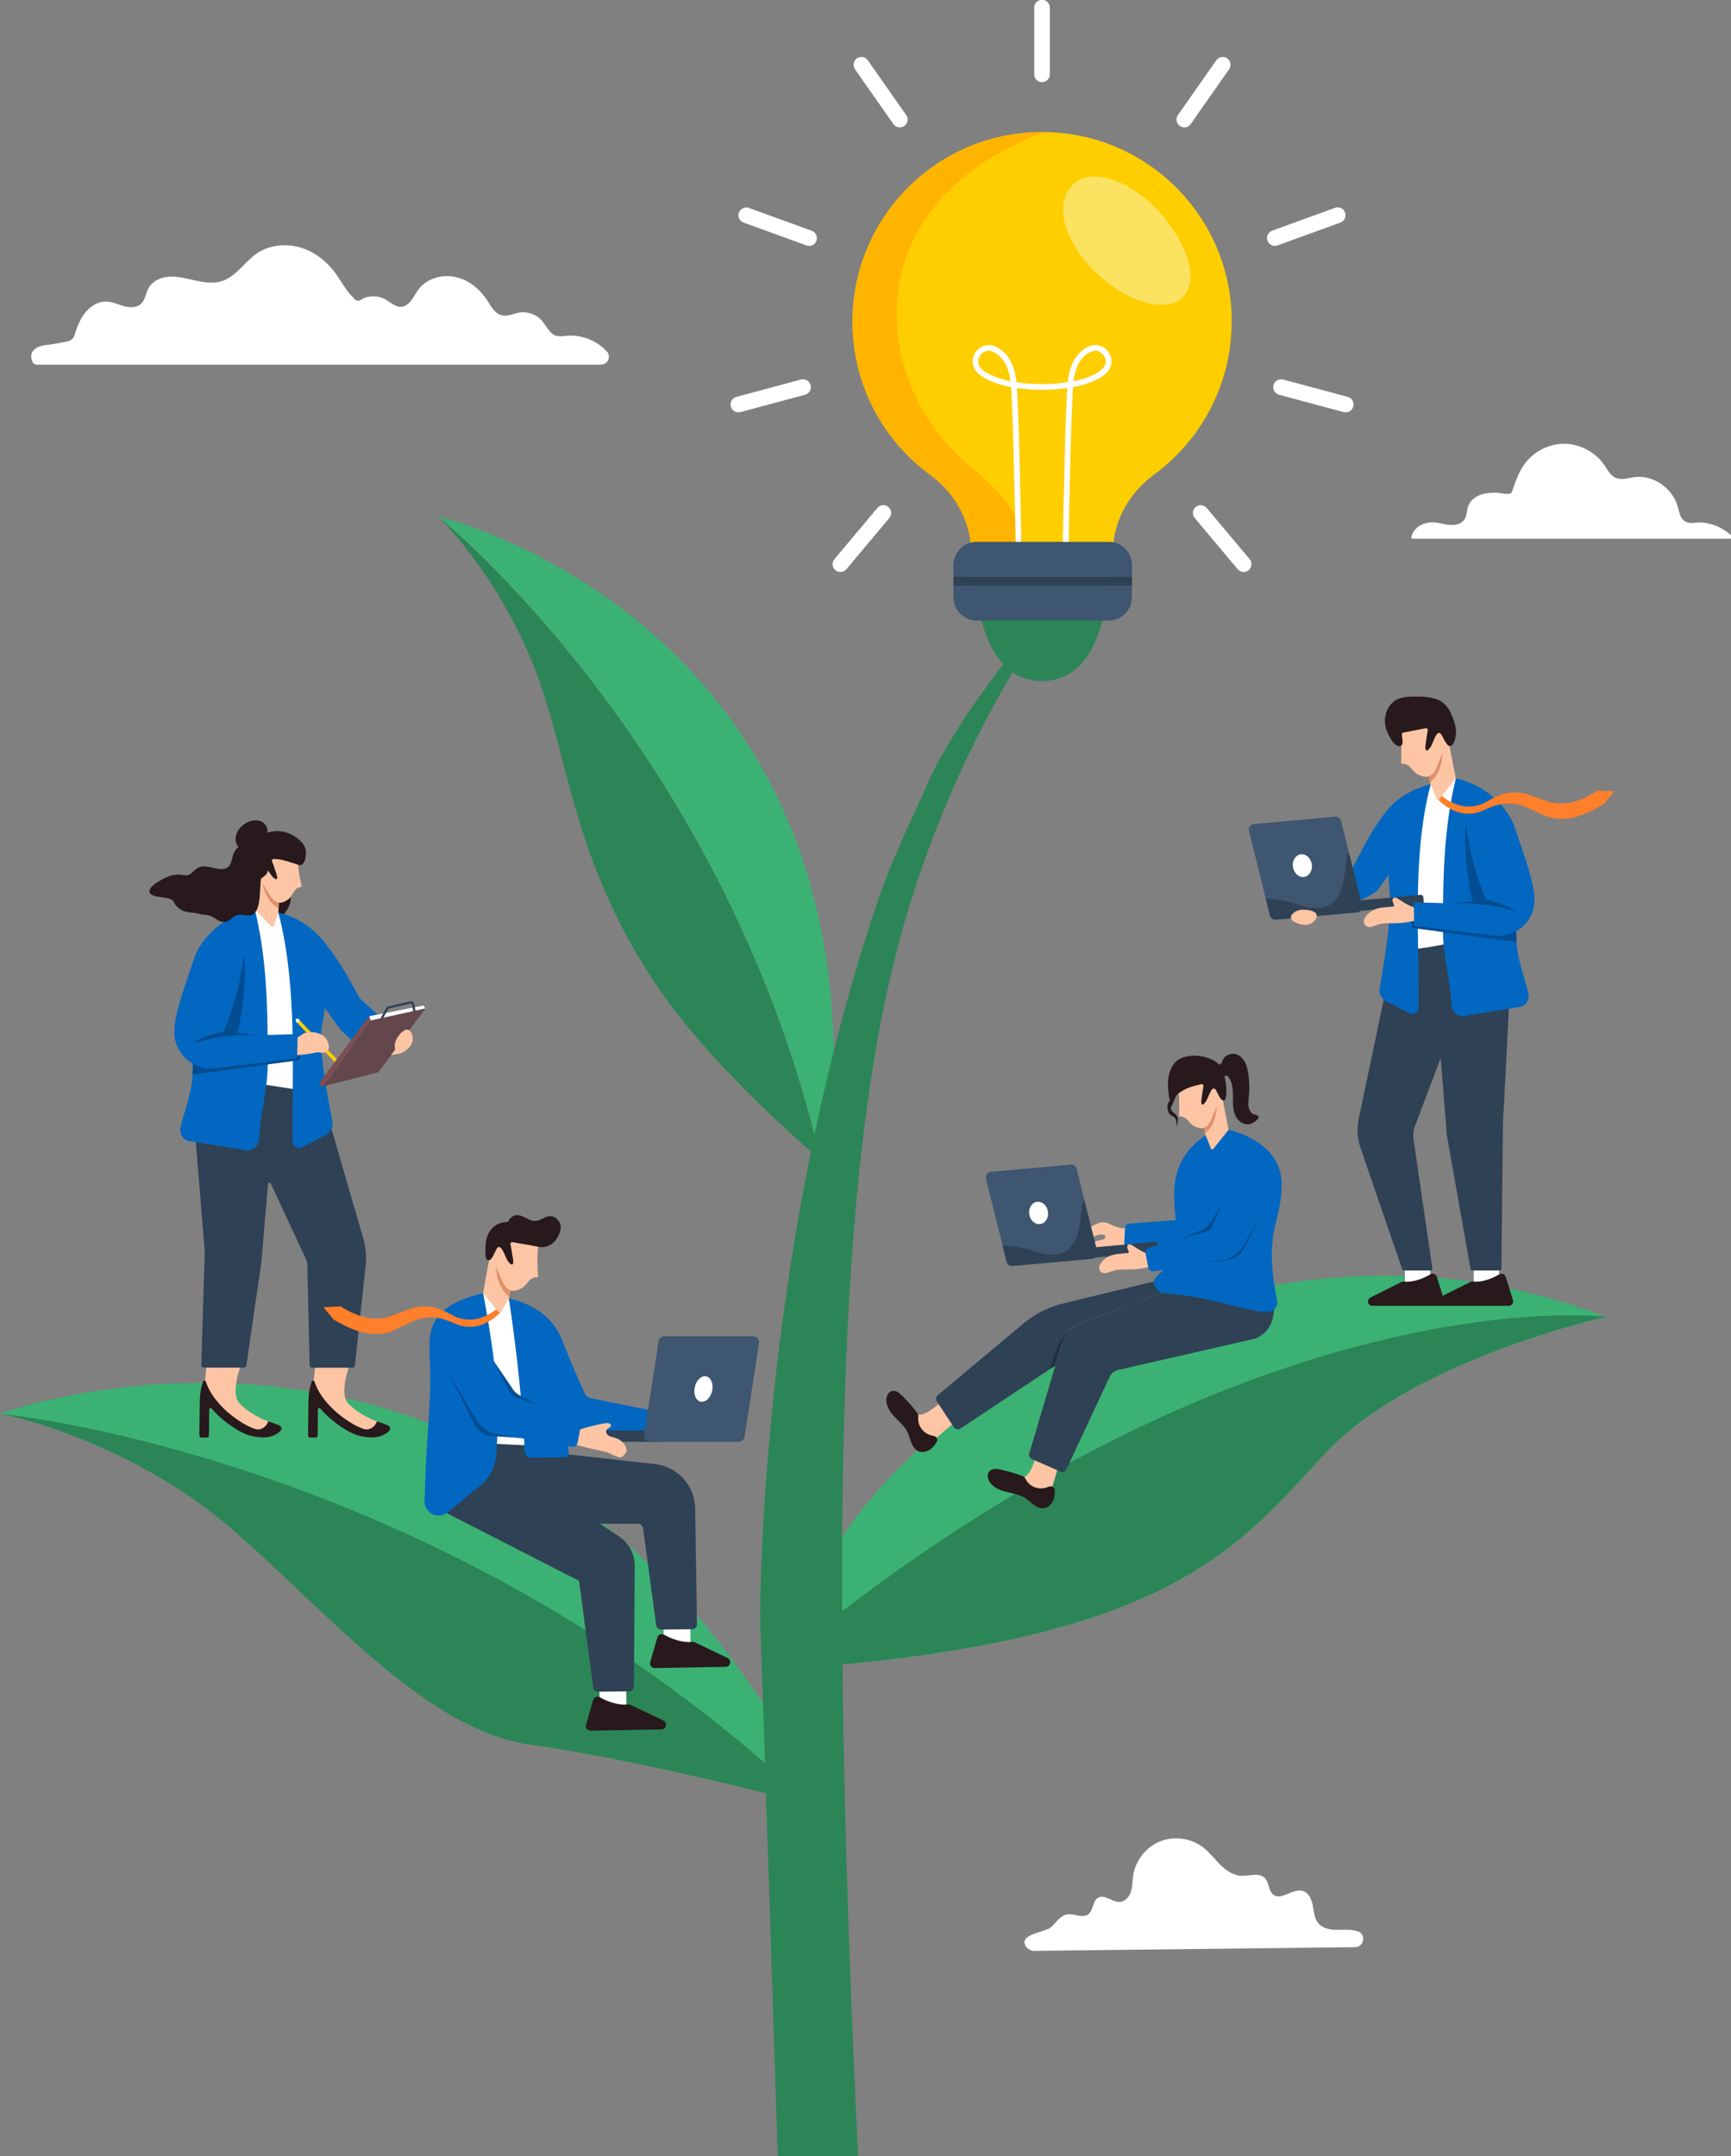 <?xml version="1.0" encoding="UTF-8"?>
<svg id="Layer_24" xmlns="http://www.w3.org/2000/svg" version="1.1" viewBox="0 0 1510 1881">
  <rect x="0" y="0" width="1510" height="1881" fill="#808080" stroke="none"/>
  <!-- Generator: Adobe Illustrator 29.2.1, SVG Export Plug-In . SVG Version: 2.1.0 Build 116)  -->
  <defs>
    <style>
      .st0 {
        fill: #024d91;
      }

      .st1 {
        fill: #64464d;
      }

      .st2 {
        fill: #23313f;
      }

      .st3 {
        fill: #0267c1;
      }

      .st4 {
        fill: #0267c1;
      }

      .st5 {
        fill: #2c8556;
      }

      .st6 {
        fill: #ff7f2b;
      }

      .st7 {
        fill: #27191c;
      }

      .st8 {
        fill: #27191c;
      }

      .st9 {
        fill: #fff;
      }

      .st10 {
        fill: #ffb400;
      }

      .st11 {
        fill: #7d4e52;
      }

      .st12 {
        fill: #3e5670;
      }

      .st13 {
        fill: #fece00;
      }

      .st14 {
        fill: #fec5a4;
      }

      .st15 {
        fill: #fec5a4;
      }

      .st16 {
        fill: #3bb273;
      }

      .st17 {
        fill: #2f4154;
      }

      .st18 {
        fill: #2f4154;
      }

      .st19 {
        fill: #dd9169;
      }

      .st20 {
        fill: #fbe261;
      }
    </style>
  </defs>
  <path class="st9" d="M949.1,1670.1c4.8-3.3,3.8-11.8,8.9-14.6,5.8-3.2,12.3,4.1,18.9,3.7,4.7-.3,8.3-4.6,9.7-9.1s1.2-9.3,1.9-14c2-13.1,11.2-24.8,23.5-29.7,12.2-4.9,27-2.9,37.5,5.2,5.6,4.3,9.9,10.1,14.9,15.1,5,5,11.3,9.4,18.4,9.7,7.1.3,15.6-3.1,20.6,2,3.8,4,3,11.2,7.4,14.5,7.1,5.4,17-5.8,25.6-3.3,5.2,1.5,7.8,7.4,8.8,12.8,1,5.4,1.3,11.2,4.8,15.4,3.9,4.6,10.5,5.8,16.5,5.8,6,0,12.2-.7,17.9,1.3,0,0,.1,0,.2,0,7.4,2.7,5.3,13.7-2.5,13.8l-279.8,3.2c-2.9,0-5.6-1.3-7.2-3.6-7.5-10.8,16.5-12.8,21.2-16.6,4.5-3.7,7.4-9.4,13.2-11.3,6.4-2.1,14.1,3.6,19.9-.3Z"/>
  <path class="st9" d="M1232.7,470h276.7c1.4,0,2.1-1.7,1.1-2.6-5-4.8-11.2-8.3-17.8-10.1-3.1-.8-6.4-1.6-9.6-1.5-3.8,0-7.7,1.1-11.5-.2-5.9-2.1-6.6-8.3-8-13.5-4.5-16.4-22.1-28.6-38.9-25.7-4.7.8-9.9,2.4-14.6.7-5.3-1.9-7.9-7.5-10.9-11.8-8.2-11.7-22.5-18.8-36.8-18.1-14.2.7-27.9,9-35,21.4-3.3,5.7-5.8,12.4-7.8,18.6-.4,1.3-.8,2.6-2.1,3.3-.9.4-1.8.5-2.8.4-3.1,0-6-1-9.1-1.1-3.1,0-6.2.1-9.3.6-6.6,1-13.2,4.8-15.5,11.1-1.4,3.9-1.1,8.5-3.5,11.9-2.8,4-8.4,5-13.2,4.5-4.9-.5-9.6-2.2-14.5-2.2-8.7,0-15.9,4.4-18.4,12.3-.3,1,.4,2,1.5,2Z"/>
  <path class="st9" d="M529.1,306.3c-8.6-9.2-21.9-14.5-34.3-13.4-3.2.3-6.5.9-9.6,0-5.9-1.8-8.5-8.6-12.6-13.3-4.8-5.4-12.4-8.1-19.5-6.9-5.1.8-10.2,3.6-15.2,2.4-6.3-1.4-9.7-8.1-13.2-13.5-6.5-9.9-16.5-17.8-28.1-20.1-11.6-2.3-24.7,1.7-31.7,11.2-3.1,4.2-5,9.2-9.3,12.6-.8.6-1.7,1.2-2.7,1.6-6.7,2.7-11.4-2.7-16.7-5.7-3.7-2.1-7.9-2.9-12.1-2.6-2.1.1-4.2.6-6.2,1.3-1.7.6-3.5,2.4-5.4,2.5-2.3.1-3.7-2.2-5.1-3.6-1.8-1.7-3.3-3.6-4.8-5.6-2.9-4-5.4-8.2-8.2-12.3-7.5-11.3-18.5-20.6-31.5-24.7s-27.9-2.7-39,5c-10.7,7.4-17.9,20-30.2,24-9.2,3-19.2.5-28.7-1.7-6.4-1.5-13-2.7-19.5-1.9-6.5.8-13,4.2-16.1,10-2.3,4.4-2.7,9.9-6.3,13.4-3.8,3.6-9.8,3.5-14.9,2.1s-9.9-3.8-15.1-4c-8-.3-15.4,4.8-20,11.2-2,2.7-3.5,5.8-4.8,8.9-.8,1.9-1.7,4-2.3,6-.7,2.2-1,4.2-2.5,6-2.5,3-6.4,2.9-10,3.7-3.4.7-6.7,1.2-10.1,1.7-3,.4-6.1.6-9,1.7-2.9,1-5.6,3-6.7,5.8-.8,2-.5,5.4.7,7.8.7,1.4,2.1,2.2,3.7,2.2,32.5,0,492.1,0,492.1,0,6.1,0,9.2-7.2,5.1-11.7Z"/>
  <path class="st16" d="M693.9,1526.4l13.4,48h0c-2.2-.6-141.1-37.9-245.7-52.7-105.5-14.8-209.7-157.8-295.7-216.1C81.2,1248.4,2.4,1233.8,0,1233.3c0,0,0,0,0,0,0,0,381.9-141.5,645.6,223.9l48.4,69.2Z"/>
  <path class="st5" d="M707.2,1574.4c-2.2-.6-141.1-37.9-245.7-52.6-105.5-14.8-209.7-157.8-295.7-216.1C81.2,1248.4,2.4,1233.8,0,1233.3c5.9.6,387.7,38.2,707.3,341.1Z"/>
  <path class="st16" d="M727,902.5l1.7,70.2-12.8,39.4c-82.3-356.8-329.6-558.3-333.4-561.4,4.5,1,329.8,80,344.5,451.8Z"/>
  <path class="st5" d="M715.9,1012.1c-1.2-1.4-91.3-76.8-141-149.3-77.6-113.3-78-205.8-110.8-285.6-32.4-78.6-80.2-125-81.7-126.4,3.8,3.1,251.1,204.6,333.4,561.4Z"/>
  <path class="st16" d="M1400.6,1148.8c-226.9-87.4-431.7,2.5-548.1,76.9-59.9,38.3-108.6,91.7-141.6,154.6l-40.2,76.7c352-21.3,410.2-108.8,486.3-189.9,75.5-80.5,241.2-117.6,243.7-118.2h0s0,0,0,0Z"/>
  <path class="st5" d="M1400.6,1148.8c-2.6.6-168.3,37.8-243.7,118.2-76.1,81.1-134.3,168.7-486.3,189.9,410.2-344.2,725.1-308.7,730-308.2t0,0Z"/>
  <path class="st5" d="M809.1,683.7c37.4-83.3,137.7-188.7,147.8-199.2-9.2,9.8-95.2,104.4-155.2,279.7-43,125.7-68.8,300.3-67.1,649.3.7,129.6,5.1,283.3,13.9,467.4h-70c0-1.8-.1-3.7-.2-5.5-1-29.5-1.9-59-2.9-88.4-1-31.9-2.1-63.8-3.1-95.7-1-31.4-2-62.7-3.1-94.1-.9-27.8-1.8-55.7-2.7-83.6-.7-21.4-1.4-42.8-2.1-64.1-.4-12-1-24-1.2-36-.1-5-.1-10,0-15,.2-12.5.6-25,1.1-37.4.8-20.2,1.9-40.4,3.3-60.5,1.8-26.6,4.2-53.1,6.9-79.6,3.3-31.7,7.2-63.3,11.8-94.8,5.1-35.4,11.1-70.8,18-105.9,7.4-37.9,15.8-75.6,25.5-113,10-39.1,21.4-77.9,34.2-116.2,13.1-39.1,25.3-63.3,45.1-107.3Z"/>
  <path class="st15" d="M305.4,1189.9h-30.2l-1.6,14.6,1.8,15.5,35,28.6,18,.5.5-9s-15.7-5.5-25.4-16.1c-8-8.8,1.8-34.1,1.8-34.1Z"/>
  <path class="st8" d="M268.8,1252.3c0,.5.2.9.5,1.3.3.3.8.5,1.3.5h4.7c1,0,1.8-.8,1.8-1.8l.2-22.5c0-.6.4-1.1.9-1.3.5-.2,1.1,0,1.4.4,0,0,0,0,0,0,.1.2.3.3.4.5,3.1,3.8,8.4,8.6,13.7,12.6.1,0,.2.2.3.2,7.4,5.5,14.6,9.3,20.2,10.5,9.6,2.2,15.4,1.1,18.5-.1,3.7-1.5,7.7-4.1,7.7-6.5,0-1.1-.8-2.1-2.6-2.9-1.6-.8-6.6-2.4-9-3.2h0c-.7,2.2-2.2,4.3-4.3,5.6-2,1.3-4.3,1.7-6.5,1.2-2.1-.5-6-2.2-10.6-4.8-4.4-2.6-9.5-6.1-14.4-10.4-.6-.6-1.2-1.1-1.7-1.6-8.4-7.8-14.2-16.2-17-24.8,0-.3-.2-.5-.4-.6-.1,0-.2-.1-.3-.2-.1,0-.3,0-.4,0h0c-.4,0-.9.2-1.2.8-1.2,3.1-2.7,8.5-2.9,16.5l-.4,30.5Z"/>
  <path class="st15" d="M210.6,1189.9h-30.2l-1.6,14.6,1.8,15.5,35,28.6,18,.5.5-9s-15.7-5.5-25.4-16.1c-8-8.8,1.8-34.1,1.8-34.1Z"/>
  <path class="st8" d="M174,1252.3c0,.5.2.9.5,1.3.3.3.8.5,1.3.5h4.7c1,0,1.8-.8,1.8-1.8l.2-22.5c0-.6.4-1.1.9-1.3.5-.2,1.1,0,1.4.4,0,0,0,0,0,0,.1.2.3.3.4.5,3.1,3.8,8.4,8.6,13.7,12.6.1,0,.2.2.3.2,7.4,5.5,14.6,9.3,20.2,10.5,9.6,2.2,15.4,1.1,18.5-.1,3.7-1.5,7.7-4.1,7.7-6.5,0-1.1-.8-2.1-2.6-2.9-1.6-.8-6.6-2.4-9-3.2h0c-.7,2.2-2.2,4.3-4.3,5.6-2,1.3-4.3,1.7-6.5,1.2-2.1-.5-6-2.2-10.6-4.8-4.4-2.6-9.5-6.1-14.4-10.4-.6-.6-1.2-1.1-1.7-1.6-8.4-7.8-14.2-16.2-17-24.8,0-.3-.2-.5-.4-.6-.1,0-.2-.1-.3-.2-.1,0-.3,0-.4,0h0c-.4,0-.9.2-1.2.8-1.2,3.1-2.7,8.5-2.9,16.5l-.4,30.5Z"/>
  <path class="st17" d="M307.3,1193.2h-35c-1.2,0-2.2-1-2.2-2.2l-2-87.8c0-1.6-.4-3.1-1.1-4.6l-30.8-66.1c-.5-1.2-2.3-.9-2.4.4l-5.8,68.2-13.1,90.1c-.2,1.1-1.1,1.9-2.2,1.9h-34.9c-1.3,0-2.3-1-2.2-2.3l3-99-11.1-136.3c-1.5-18.6,15.2-33.4,33.4-29.7l75.5,15.1,40.5,139.4c2.2,7.6,2.9,15.6,2.1,23.4l-9.4,87.4c-.1,1.1-1.1,2-2.2,2Z"/>
  <path class="st7" d="M251.5,777.9c0,0,0,.2-.1.3,0,.1-.1.3-.2.4,0,.1-.1.3-.2.4,0,.1-.1.2-.2.3,0,0,0,.1-.1.2,0,0-.1.2-.2.3,0,.1-.2.3-.3.4-.1.2-.2.3-.3.5,0,0,0,0,0,0,0,.1-.2.3-.3.4,0,.1-.2.2-.3.4,0,.1-.2.2-.3.4-.2.3-.5.6-.8.9-.1.1-.3.3-.4.4h0c-.1.1-.2.2-.4.4-1,.9-2.1,1.7-3.2,2.4-.3.2-.7.4-1.1.6-.4.2-.8.4-1.2.5-.2,0-.4.2-.6.2h0s.7,8.2.7,8.2v1.8c2,0,3.9,0,5.8,0,.5-.6,1-1.2,1.4-1.8,3.4-4.5,5.5-10.1,3.7-14.4-.5-1.2-1-2.2-1.4-3.1Z"/>
  <polygon class="st9" points="242.9 796.3 261.5 828.7 259.7 950.7 213.3 943.4 212.9 804.2 222.1 793 242.9 796.3"/>
  <path class="st4" d="M348.9,906.4l-17.8,21.4c-10.1-6.6-26.9-22.6-34-29.4l-41.4-57.3-12.8-44.8s22.3,3,40.2,25.8c15.2,19.3,23,34.7,30.7,48.8.7,1.2,27.3,22.8,35.1,35.5Z"/>
  <path class="st4" d="M242.9,796.3s55.1,13.5,38,98.5c-3.7,18.2,4.9,61.8,9.1,83.4,1,5.3-1.9,10.5-6.8,12.5l-20.2,10.5c-3.7,1.5-7.6-1.3-7.7-5.3-1-56.4,4.8-133.4-12.4-199.6Z"/>
  <path class="st4" d="M233.5,918.9c0,3.6,0,7.2,0,10.8-.1,21.1-6.5,42-7.4,63.7-.3,7.3-7.7,12.1-14.5,9.5l-47.9-7.7c-4.7-1.8-7.4-6.8-6.3-11.7,2.5-11.3,9.9-29.8,10.6-46,.3-6.2.4-12.7.6-19.4.4-19.6.6-40.7,1.5-61.2l52.1-64c10.4,42.6,11.3,84.5,11.3,126Z"/>
  <path class="st0" d="M261.9,918.9l-.3,5.9-34,4.6-59.6,8.1c.3-6.2.4-12.7.6-19.4l59.1.5,34.3.3Z"/>
  <path class="st14" d="M346.1,900.4c-3.7,4.6-6.9,9.7-9.4,15.1,2.6,2.7-8.9,5.2-6.3,8,1.5-2.3,17.8-3.6,20.2-5.1-1-6.1-3.5-11.9-4.5-17.9Z"/>
  <path class="st15" d="M297.9,930l.7,1.2c0,0,0,.2-.1.1l-1.1-.7-3.9-2.5v-.4c-.1,0,1.8-1.9,1.8-1.9l.4.2,2.3,4Z"/>
  <path class="st13" d="M295.6,925.9l-34.2-35.8-2.2,2.1,34.2,35.8.7-.6s0,0,.1-.1l.6-.6s0,0,0,0c0-.1-.1-.3,0-.4,0,0,.2,0,.2,0,0,0,0,0,.1,0l.5-.4Z"/>
  <path class="st9" d="M261.4,890.1l-.9-1c-.6-.6-1.6-.6-2.2,0h0c-.6.6-.6,1.6,0,2.2l.9,1,2.2-2.1Z"/>
  <path class="st8" d="M297.9,930c-.2.2-.4.4-.6.6l1.1.7c0,0,.2,0,.1-.1l-.7-1.2Z"/>
  <path class="st13" d="M295.6,925.9h-1.3c0,0-.8,1.3-.8,1.3v.9c.1.1.4,0,.5-.1,0-.1,0-.2,0-.4,0,0,0-.1,0-.1,0,0,0,0,.1-.1,0,0,0,0,0,0h.3c0,0,.2,0,.3-.1,0,0,.2-.1.2-.2,0,0,0-.2-.1-.3,0,0,0,0,0,0,0-.1-.1-.3,0-.4,0,0,.2,0,.2,0,0,0,0,0,.1,0,.2,0,.4-.2.5-.4Z"/>
  <path class="st14" d="M272.7,916.6c-4.1-1.5-7.7-4.4-9.4-8.4-.5-1.2-.7-2.5-.4-3.7.7-3.1,3.6-3.8,6.1-4,5-.4,10.3.6,14,4,2.7,2.4,5.6,9,2.7,12.3-2.6,3.1-9.9,1-13-.2Z"/>
  <path class="st14" d="M282.2,916.7c-7.2,2.1-18.8,3.7-26.2,4-1.9-4.4-.1-9.3-2-13.7,3.4-.6,7.7-3.1,10.5-5.1,6.5,4.1,11.1,10.7,17.7,14.8Z"/>
  <path class="st4" d="M218.2,827.3l-22.8,69.6c-.9,2.7.3,5.7,2.8,7l59.8-1.7c.9,0,1.6.7,1.6,1.6l-.3,18c0,.8-.6,1.4-1.4,1.5l-69.5,8.6c-14.3,1.8-28.2-6-33.9-19.2-1.6-3.8-2.5-7.9-2.4-12,.1-4.5.4-8.6.9-11,3.6-18.2,12.6-41.6,16.1-52.8,5.8-18.4,24.9-37.4,53-43.8l-4,34.3Z"/>
  <path class="st0" d="M212.9,832.4s-3.1,33.2-18,67.6c0,0-17.8,2.8-26.1,10.3,0,0,24.6-8.7,55.5-7l-16.9-2.2s9-41.6,5.5-68.6Z"/>
  <path class="st11" d="M281.7,947.8h0c-2.3.2-3.8-2.5-2.4-4.4l42.8-57,1.4,3.8-41.8,57.5Z"/>
  <polygon class="st9" points="322.1 886.5 369.4 877.2 371 879.8 323.5 890.3 322.1 886.5"/>
  <path class="st17" d="M333.2,890.3l-1.8-1,5.5-9.9c.4-.7,1.2-1.3,2-1.5l18.8-4.3c.9-.2,1.8,0,2.5.5.7.5,1.2,1.3,1.3,2.1l1,6.5-2,.3-1-6.5c0-.3-.2-.6-.5-.8-.3-.2-.6-.2-.9-.2l-18.8,4.3c-.3,0-.6.3-.7.5l-5.5,9.9Z"/>
  <polygon class="st1" points="323.5 890.3 281.7 947.8 330.2 935.3 371 879.8 323.5 890.3"/>
  <path class="st14" d="M347,904.7c-2.1,3-3.2,6.7-2.4,10.3.2,1,.7,2,1.5,2.8,1.9,1.8,4.3.9,6.1-.2,3.6-2.1,6.8-5.4,7.7-9.5.6-3-.5-8.9-4.1-9.8-3.3-.8-7.3,4.1-8.9,6.4Z"/>
  <path class="st14" d="M222.7,760.6l-.6,32.4,14.3,15c.5.7,1.6.7,2.2,0l4.3-11.6v-3.7c.1,0,.2-1.7.2-1.7l.5-13.5v-1.3c0,0-20.8-15.4-20.8-15.4Z"/>
  <path class="st19" d="M228.8,769.2s1.4,15.7,14.2,23.3v-1.7c0,0,.6-13.5.6-13.5l-14.8-8.1Z"/>
  <path class="st14" d="M259.4,749.2c.5,6.4,1.9,16.8,3.6,23.1,0,.4.2.8,0,1.1-.2.5-.9.5-1.5.6-2.5.4-4.4,2.6-5.7,4.8-1.3,2.2-2.5,4.6-4.7,6-2.1,1.4-4.6,2.9-7.2,2.7-2.8-.2-5.7-2.3-7.2-4.7-4.3-6-9.4-14.9-14.7-24.6l4.1-15.2,33.2,6.2Z"/>
  <path class="st8" d="M266.9,743.6c-.3-3.9-1.7-6.9-4.5-9.7-6-6.1-15.3-9.9-23.9-8.6-.6,0-5.2.8-5.2,1.3.3-2.6-.3-5.1-1.8-7.1-3.9-5.1-12.5-5.2-19.1,0-6.7,5.1-8.9,13.3-5,18.5.2.3.4.5.7.8-1.1.9-2.1,1.9-3,3.2-3.2,4.3-2.2,12.7-7.3,15.2-2.1,1.1-4.7,1.1-7.1.8-5.4-.6-10.7-3.2-16.1-1.7-4.5,1.3-6.5,5.8-10.6,7.1-2.4.7-4.8-.2-7.2-.4,0,0-.2,0-.2,0-5.7-.2-11.3,1.9-16.2,4.8-3.1,1.8-10.8,6.1-10,10.3,1.2,6.2,18.9,3.1,21.1,8.6,1.3,3.1,3.9,5.5,6.7,7.2,3.6,2.3,10.2,1.9,14.3,3.1,4.8,1.4,10,.6,14.2,3.6,3,2.1,6.8,4.5,10.6,3.5,3.4-.9,5.4-4,8.6-5.4,4.1-1.9,8.1.4,12.4-.2,9.5-1.3,8.2-21.6,9-28.4.1-1.1.3-2.3.3-3.5.7-.6,1.5-1.2,2.2-1.7,1.2-1,2.4-1.8,3.1-3.2.3-.5.4-.7.6-1.3,0-.2.3-1,.3-1,.6.9,1.3,1.8,1.9,2.8,1.2,1.7,2.4,3.5,4.3,4.5.2.1.5.2.7.3,1.8.1.9-3.1.6-4-.7-2.1-1.4-4.3-2.1-6.4-.3-1-.6-2.1-1-3-.3-.8-.9-1.5-1-2.4-.2-2,1.4-1.8,2.8-1.8,3,0,6,.7,8.9,1.5,1.9.5,3.8,1.1,5.6,1.7,2.1.6,4.1,1.3,6.1,2,1.2.4,2.8,0,3.6-1,2.2-2.4,2.7-6.5,2.5-9.6Z"/>
  <rect class="st9" x="1225.5" y="1104.6" width="22.1" height="16.5"/>
  <path class="st7" d="M1195.5,1131.9l27-13.5c.7-.3,1.4-.5,2.2-.4,2.8.4,11.2.6,23.1-6.3,2.2-1.2,4.9-.2,5.6,2.2l6.3,20.3c.8,2.5-1.1,5-3.7,5h-58.8c-4.1,0-5.4-5.4-1.7-7.2Z"/>
  <rect class="st9" x="1285.6" y="1104.6" width="22.1" height="16.5"/>
  <path class="st7" d="M1255.6,1131.9l27-13.5c.7-.3,1.4-.5,2.2-.4,2.8.4,11.2.6,23.1-6.3,2.2-1.2,4.9-.2,5.6,2.2l6.3,20.3c.8,2.5-1.1,5-3.7,5h-58.8c-4.1,0-5.4-5.4-1.7-7.2Z"/>
  <polygon class="st9" points="1247.9 684.3 1231.4 715.3 1233.1 834.8 1278.5 827.6 1278.9 691.3 1270 679.1 1247.9 684.3"/>
  <path class="st18" d="M1224.6,1108.4h23.4c.9,0,1.6-.8,1.5-1.7l-16.4-112.6c-.6-4-.1-8.2,1.3-12l22.4-59.2,5,63.6c0,2,.3,4,.7,6l20.3,114.7c.1.7.7,1.2,1.5,1.2h23.9c.8,0,1.5-.7,1.5-1.5l1.4-127.5,6-116.3c1.3-26.1-22.4-46.4-48-41.1-19.2,4-37.1,7-53.1,7.2l-30.8,147.1c-1.7,8.3-1.2,17,1.6,25.1l36.4,105.9c.2.6.8,1,1.4,1Z"/>
  <path class="st4" d="M1142.3,785.2l12.8,12.4c11.2-3.7,39.5-14.2,46.4-20.8l35.6-49.3,10.8-43.2s-23.9,4.4-38.8,23.7c-14.7,19-21.5,34.9-29,48.7-.7,1.2-27.4,18.5-37.9,28.6Z"/>
  <path class="st4" d="M1247.9,684.3s-43.8,7.5-35.5,95.7c1.7,18.1-4.8,60.5-8.9,81.7-1,5.1,1.8,10.3,6.7,12.2l19.8,10.3c3.6,1.4,7.4-1.3,7.5-5.2,1-55.2-6.4-129.8,10.4-194.7Z"/>
  <path class="st4" d="M1258.8,803.6c0,3.5,0,7.1,0,10.6.1,20.6,6.4,41.1,7.3,62.3.3,7.1,7.5,11.9,14.2,9.3l46.9-7.6c4.6-1.8,7.2-6.6,6.1-11.5-2.5-11.1-9.7-29.2-10.4-45-.3-6.1-.4-12.4-.6-19-.4-19.2-.6-39.8-1.5-59.9l-50.8-63.8c-10.2,41.7-11.2,83.9-11.3,124.5Z"/>
  <path class="st0" d="M1231,803.6l.3,5.8,33.3,4.5,58.4,7.9c-.3-6.1-.4-12.4-.6-19l-57.8.5-33.6.3Z"/>
  <rect class="st17" x="1173.8" y="784.6" width="67.6" height="9.1" rx="2" ry="2" transform="translate(-66 111.6) rotate(-5.2)"/>
  <path class="st12" d="M1089.5,724.9l14.7,59.2,3.6,14.6c.6,2.3,2.8,3.9,5.2,3.7l70.9-6.4c3-.3,5-3.1,4.3-6.1l-11.3-45.3-7.1-28.4c-.6-2.3-2.8-3.9-5.2-3.7l-70.9,6.4c-3,.3-5,3.1-4.3,6Z"/>
  <path class="st17" d="M1104.2,784l3.6,14.6c.6,2.3,2.8,3.9,5.2,3.7l70.9-6.4c3-.3,5-3.1,4.3-6.1l-11.3-45.3c-.2.1-.4.2-.7.4-2.2,1.5-1.7,5.8-1.9,8.2-.4,3.7-.9,7.3-1.5,10.9-.7,4.8-1.6,9.5-3.5,14-1.8,4.4-4.7,8.6-8.8,11.1-5.6,3.6-12.8,3.7-19.3,2.5-6.5-1.2-12.8-3.8-19.3-5.3-5.9-1.4-11.9-1.9-17.9-2.4h0Z"/>
  <path class="st9" d="M1127.9,756.6c1,5.4,5.4,9.2,9.9,8.4,4.5-.8,7.4-5.8,6.5-11.3-1-5.4-5.4-9.2-9.9-8.4s-7.4,5.8-6.5,11.3Z"/>
  <path class="st14" d="M1233.7,791.7c-6.3-2.3-9.5-4.6-13.7-7.3-1.2-.8-3.2-2.1-4.6-.9-1,.9-.7,2.5-.3,3.7.4,1.1,2.1,3.5-.1,3.7-3.6.4-7.3.5-10.9,1.1-4.4.7-8.5,2.9-11.5,6.1-1.2,1.3-2.3,2.8-2.7,4.5s0,3.7,1.3,4.9c2.5,2.3,6.4.8,9.6-.4,9.5-3.8,17.3.9,36.3-4.8,2.2-3.7-3.7-6.3-3.3-10.5Z"/>
  <path class="st4" d="M1273.8,713.9l22.3,68.1c.9,2.7-.3,5.6-2.7,6.9l-58.5-1.7c-.9,0-1.6.7-1.6,1.5l.3,17.6c0,.8.6,1.4,1.3,1.5l68,8.4c14,1.7,27.6-5.8,33.2-18.8,1.6-3.7,2.5-7.7,2.4-11.8-.1-4.5-.4-8.4-.9-10.8-3.6-17.8-12.3-40.8-15.8-51.7-5.7-18-24.3-37.7-51.7-44.1l3.7,34.8Z"/>
  <path class="st0" d="M1278.9,718.9s3,32.6,17.6,66.2c0,0,17.4,2.8,25.5,10,0,0-24.1-8.5-54.3-6.9l16.6-2.2s-8.8-40.7-5.4-67.2Z"/>
  <path class="st14" d="M1137.9,793.6c-3.7-.2-7.6.8-10.2,3.4-.8.7-1.3,1.7-1.5,2.7-.4,2.6,1.7,4,3.7,5,3.9,1.9,8.5,2.9,12.5,1.5,2.9-1,7.3-5,6-8.5-1.2-3.2-7.6-4-10.5-4.1Z"/>
  <path class="st6" d="M1256.3,693.2s19.4,18.8,41,5.9,32.1-7.5,50.6-.7c15.7,5.8,30.4,1.2,45.4-8.6l14.8.4-8.5,10.8c-18.9,11.8-36.6,17.9-54.5,9.5-17.8-8.5-27.8-14.8-50.5-3.8-22.7,10.9-40.4-9.5-40.4-9.5l1.9-4Z"/>
  <path class="st14" d="M1263.1,644.5l6.9,34.6-14.2,17.8c-.4.9-1.6,1.1-2.3.4l-5.6-13.1-.3-1.5-.4-1.8-3.2-14.4-.3-1.4,19.4-20.6Z"/>
  <path class="st19" d="M1258.2,655s1.5,17.1-10.7,27.8l-.4-1.8-3.2-14.4,14.2-11.6Z"/>
  <path class="st14" d="M1221.6,639.4c.7,7,1.2,18.4.6,25.4,0,.4,0,.8.2,1.2.4.5,1.1.4,1.7.4,2.8,0,5.2,1.9,7.1,4,1.9,2.1,3.6,4.4,6.2,5.5,2.6,1.1,5.5,2.2,8.3,1.5,3-.7,5.7-3.6,6.8-6.4,3.4-7.3,7.2-17.8,11-29.2l-7.3-15.5-34.4,13.1Z"/>
  <path class="st7" d="M1265.4,621.6c-2.6-5.3-6.7-9.8-12.4-11.7-7.4-2.5-15.4-2.4-23.1-2.1-5.6.2-10.8,1.2-15.1,5.1-7.4,6.7-8.5,18.4-4,27,1.6,3,2.9,6.4,5.5,8.8,1.2,1.1,2.8,2.3,4.5,2.3,1.4,0,2.3-1.1,2.6-2.4.5-2.7-.6-5.3-.5-8.1,0-1.6,2-1.5,3.2-1.8,3.6-.7,5.3-1,8.9-1.7,1.9-.4,3.9-.8,5.8-1.1,1.1-.2,4-1.4,4.6.2.3.8,0,1.8-.2,2.6-.7,3.9-1.2,7.8-1.7,11.8-.1,1-.5,4.7,1.4,4.2.3,0,.5-.2.7-.4,2.3-1.8,3.5-4.6,4.5-7.2.5-1.3,1-2.6,1.7-3.9.6-1.1,1.4-2.8,2.5-3.5,2-1.2,3.1,1.1,3.9,2.6.2.5.5.9.7,1.4.9,1.8,1.8,3.4,3,5.1.5.7,1.2,1.5,2,1.8,3.9,1.5,5.4-5.4,5.8-7.9.8-4,.3-8.1-.8-12-.9-3.1-2.2-6.1-3.5-9Z"/>
  <rect class="st9" x="523.5" y="1473.2" width="23.3" height="17.3" transform="translate(-28.8 10.7) rotate(-1.1)"/>
  <path class="st7" d="M578.7,1501l-28.7-13.7c-.7-.3-1.5-.5-2.3-.4-3,.4-11.7.8-24.4-6.2-2.3-1.3-5.2-.1-5.9,2.4l-6.2,21.5c-.8,2.6,1.2,5.2,4,5.2l61.8-1.1c4.3,0,5.5-5.9,1.7-7.7Z"/>
  <rect class="st9" x="579.4" y="1418.6" width="23.3" height="17.3" transform="translate(-27.7 11.8) rotate(-1.1)"/>
  <path class="st7" d="M634.7,1446.4l-28.7-13.7c-.7-.3-1.5-.5-2.3-.4-3,.4-11.7.8-24.4-6.2-2.3-1.3-5.2-.1-5.9,2.4l-6.2,21.5c-.8,2.6,1.2,5.2,4,5.2l61.8-1.1c4.3,0,5.5-5.9,1.7-7.7Z"/>
  <polygon class="st9" points="443.9 1132.9 466.1 1226.4 466.8 1265 418.2 1264.4 412.2 1142.5 421.5 1128.2 443.9 1132.9"/>
  <path class="st17" d="M576.9,1421.6l26.9-.3c2.4,0,4.3-2,4.2-4.4l-1.6-101.1c-.3-19.9-15.4-36.4-35.1-38.6l-91.4-10.1-11-5.7-73.4-3.7h0c-22.8,8.1-29.7,37.1-12.9,54.6l7.6,8,114.9,58.8,12.4,93c.3,2.2,2.1,3.8,4.3,3.7l27-.3c2.3,0,4.2-1.9,4.2-4.3l.7-105.2c0-10.2-5-19.8-13.5-25.5l-16.7-11.2h32.9c2.3,0,4.3,1.7,4.6,4l11.4,84.6c.3,2.2,2.1,3.8,4.3,3.7Z"/>
  <path class="st3" d="M443.9,1132.9s34.2,5,46.2,35.6c8.7,22.2,16.2,38.9,19.6,46.3,1.2,2.7,3.7,4.6,6.6,5.2l56.1,11.3c2.3.5,3.8,2.7,3.4,5l-3.1,16c-.4,2.2-2.4,3.7-4.6,3.5l-67.2-6.1c-6.8-.6-4.8,18-4.8,18,.2,1.7-.9,3.2-2.6,3.6l-28.3.4c-4,.8-7.7-2.3-7.7-6.3,0-23.3-7.3-93-13.6-132.5Z"/>
  <path class="st3" d="M421.5,1128.2c6.6,36.4,12.8,73.5,12.9,110.6,0,6.3-.3,12.6-.8,18.8-.4,5.1-.3,10.4-1.2,15.5-1.3,6.7-4.3,13.1-8.6,18.4-4.7,5.7-11.3,9-16.6,14.1-5.2,5-11.2,9.3-16.8,13.8-8.4,6.7-20.8.3-20.1-10.4.3-4.6.5-9.9.6-15.7.6-27.7,5.3-73.9,4.3-100.2-1-26.3-6.8-52.7,46.2-64.9Z"/>
  <path class="st0" d="M387.5,1190.2l26.3,52.2c3.6,6.6,8.1,10,14.5,10.3l36.8,2.5-77.6-65.1Z"/>
  <path class="st0" d="M431,1187.8l14.8,21.7c1.7,2.8,2.9,5,7,7.5l29,15.1-45.8-7.2-5-37.1Z"/>
  <rect class="st17" x="504.2" y="1247.9" width="73.3" height="9.9" rx="2" ry="2"/>
  <path class="st12" d="M579.7,1165.7h77.2c3.3,0,5.7,2.9,5.2,6.1l-12.6,81.5c-.4,2.6-2.6,4.5-5.2,4.5h-77.2c-3.3,0-5.7-2.9-5.2-6.1l12.6-81.5c.4-2.6,2.6-4.5,5.2-4.5Z"/>
  <path class="st9" d="M616.2,1200.7c-4.2-1-8.7,3.2-10.1,9.3-1.4,6.1.9,11.8,5,12.8.4,0,.8.1,1.2.1,1.7,0,3.4-.8,5-2.2,1.8-1.8,3.2-4.3,3.9-7.2,1.4-6.1-.9-11.8-5.1-12.8Z"/>
  <path class="st14" d="M502.2,1260.3c14.2,3.9,15.3,3.8,26,6.3,4.9,1.1,11.8,6.5,14.8,4,3.3-2.7,4.6-5.1,2.7-8.9-1.9-3.8-5.7-6.4-9.8-7.6-1.8-.5-3.8-.8-5.3-1.9s-2.5-3.4-1.4-4.9c1.1-1.5,3.8-2,3.7-3.9,0-1.7-2.4-2-4-1.9-5.5.6-19.8,4.1-24.8,6.3l-1.9,12.5Z"/>
  <path class="st3" d="M503.8,1258.7l3.1-15.8c.4-2.2-1-4.4-3.2-5l-54.5-19.3c-1.9-.5-3.5-1.8-4.3-3.6l-35.3-69.1-31,30.6,37.7,63.3c3.5,5.9,9.4,9.9,16.2,11.1l66.3,11.3c2.3.4,4.5-1.1,4.9-3.4Z"/>
  <path class="st6" d="M435.2,1140.2s-19.1,19.3-41.2,6.8c-22.1-12.5-32.5-6.9-51,.4-15.7,6.2-30.6,1.8-45.9-7.7l-14.9.7,8.8,10.7c19.2,11.5,37.3,17.3,55,8.4,17.8-8.9,27.7-15.4,50.7-4.9,23.1,10.5,40.4-10.4,40.4-10.4l-2-3.9Z"/>
  <path class="st14" d="M427.7,1093.2l-6.3,35,13.2,16.1c.5.9,1.7,1.1,2.4.3l6.9-11.7.3-1.6.4-1.8,2.9-14.6.3-1.5-20-20.3Z"/>
  <path class="st19" d="M432.8,1103.6s-1.2,17.2,11.3,27.7l.4-1.8,2.9-14.6-14.6-11.4Z"/>
  <path class="st14" d="M469.4,1087.1c-.6,7.1-.9,18.6,0,25.6,0,.4,0,.8-.2,1.2-.4.5-1.1.4-1.7.4-2.8,0-5.2,2-7,4.2s-3.5,4.5-6.1,5.7c-2.6,1.2-5.5,2.4-8.3,1.7-3.1-.7-5.8-3.5-7-6.3-3.6-7.3-7.6-17.7-11.7-29.2l7.1-15.8,34.9,12.5Z"/>
  <path class="st7" d="M429.3,1071.5c1.7-1.7,3.6-3.1,5.8-4,2.4-1,5.1-1.3,7.7-1.7,0,0,.3,0,.6,0,.2-.7.7-1.7.8-1.8.4-.6.8-1.2,1.3-1.6.2-.1.3-.3.5-.4,3-2.4,6-2.2,9-1.2,2.2.8,4.3,2,6.4,3,1.2.6,2.3,1,3.5,1.2,1.6.3,3.2.1,4.9-.4,3.1-1,5.7-3.1,8.9-3.6,5-.8,9.5,3.5,10.3,8.1.2,1.1.2,2.2,0,3.3-1.2,6.7-5.8,13.5-12.7,15.2-2.9.8-5.9.2-8.8-.3-3.8-.8-7.7-1.5-11.5-2.1-2-.3-3.9-.7-5.9-1-1.1-.2-4.1-1.3-4.7.3-.3.9,0,1.8.2,2.6.8,3.9,1.3,7.9,2,11.8.2,1,.6,4.7-1.4,4.2-.3,0-.5-.2-.8-.4-2.3-1.7-3.6-4.6-4.7-7.2-.5-1.3-1.1-2.6-1.8-3.9-.6-1.1-1.5-2.8-2.6-3.4-2.1-1.2-3.1,1.1-3.8,2.7-1.1,2.3-2.1,4.5-3.5,6.6-.5.8-1.1,1.5-2,1.8-2.3.9-3.3-1.9-3.4-3.7-.1-1.8-.2-3.5-.2-5.3,0-6.8,1-13.6,5.9-18.7Z"/>
  <path class="st15" d="M817,1254.3l18.4-15.9-11.9-17.8s-17.1,16.9-24,13.1c0,0-.2,24.6,17.5,20.6Z"/>
  <path class="st7" d="M817.3,1257.9c.9-1.8.2-4-1.7-4.8h0c-.9-.4-1.8-.7-2.7-.8-4.1-.8-7.8-3.5-9.9-7.1-1.6-2.7-2.3-5.9-2-9.1.1-1.3-.2-2.6-1-3.7-4.1-5.3-8.4-10.3-13.2-15-1.2-1.1-2.4-2.3-3.9-3.1-1.4-.8-3.2-1.2-4.8-.8-2.9.7-4.6,3.9-4.9,6.8-.5,5.9,3.1,11.4,7.2,15.7,4.1,4.3,8.8,8.3,11.4,13.6,1.4,2.9,2,6.1,3.2,9,1.2,3,3,5.9,5.9,7.3,3.5,1.7,7.9.6,11-1.8,2.5-1.9,3.9-3.9,5.3-6.4Z"/>
  <path class="st17" d="M1063.6,1109.4l-121.5,45.1c-.7.3-1.4.6-2.1.9-6.5,3.1-11.4,8.8-13.5,15.8l-6.1,20.2-4.4,2.9-78.1,51.9c-1.9,1.3-4.6.8-5.9-1.2l-14.7-22.4c-1.2-1.8-.8-4.3.9-5.6l76.5-64c9-7,19.2-12.2,30.2-15.3l105.7-25.6,33-2.7Z"/>
  <path class="st15" d="M917.9,1297.1l7-23.3-19.6-8.7s-5.4,23.5-13.2,23.9c0,0,12.9,20.9,25.8,8Z"/>
  <path class="st7" d="M920.1,1299.9c-.2-2-2-3.5-4-3.2h0c-.9.2-1.9.4-2.8.8-3.9,1.5-8.4,1.2-12.2-.7-2.8-1.4-5.1-3.8-6.5-6.6-.6-1.2-1.6-2.1-2.8-2.6-6.3-2.3-12.6-4.2-19.2-5.6-1.6-.3-3.3-.6-4.9-.5-1.6.1-3.3.7-4.5,1.9-2.1,2.2-1.8,5.7-.5,8.4,2.7,5.3,8.7,8,14.5,9.5,5.8,1.5,11.9,2.3,16.9,5.5,2.7,1.7,5,4,7.6,5.9s5.7,3.4,8.9,3c3.9-.5,7-3.7,8.4-7.4,1.1-3,1.3-5.4,1-8.2Z"/>
  <path class="st2" d="M938.5,1158.4c-6,2.9-10.6,8.1-12.5,14.5l-5.6,18.6-4.1,2.7c6.4-31.4,20.2-35.4,22.2-35.9Z"/>
  <path class="st17" d="M1107.8,1156.3c-1.6,3.2-3.8,5.9-6.6,8-2.7,2.1-6,3.6-9.4,4.2l-115.9,26.5c-3.6.7-6.7,3.1-8.1,6.5l-37.4,80c-.9,2.2-3.4,3.2-5.6,2.2l-24.6-10.8c-2-.9-3-3.1-2.3-5.1l22.7-76.5,6.1-20.2c2.3-7.7,8.1-13.8,15.6-16.6l121.5-45.1h1c0,0,10.5-.9,10.5-.9,25.8-2.1,44,24.7,32.6,47.9Z"/>
  <path class="st14" d="M994.7,1081.8c0,.4-4.8,2.8-5.4,3.2-3.2,1.7-6.4,2.9-10,3.5-3.4.5-6.8.3-10.3.3-2.6,0-5.1,0-7.7.3-2.1.2-4.6.9-6.6-.3-1.8-1.1-2.3-3.2-.6-4.7,1.9-1.7,4.6-1.8,7-2.5,1.7-.4,4-1.4,3-3.5-.4-.8-1.4-1.1-2.3-1.1-5-.3-10.3,2.4-12.9,6.7-1.1,1.9-1.7,4.2-3.4,5.7-2.6,2.3-3.4-3.1-3.6-4.7-.4-4,1.7-7.6,4.5-10.3,2.5-2.4,5.5-4.4,8.6-6,3-1.5,6-2.6,9.3-1.9,2.5.5,4.7,1.9,7.1,2.9,3.1,1.2,6.1,2.3,9.5,2.2,3.4-.1,6.7-1.1,9.5-2.9,1.9,4.3,3.3,8.5,4.1,13.2Z"/>
  <path class="st3" d="M1034.1,1062.8l19.6,24.4c-3,2.9-7.2,4.5-11.6,4.3l-57.7-3c-2.1-.1-3.8-1.9-3.7-4.1l.7-13.3c0-2,1.6-3.5,3.6-3.7l47.6-3.5c.7,0,1.3-.5,1.6-1Z"/>
  <path class="st3" d="M1071.8,985.7s46.2,9.3,46.2,47.1c0,36.6-16.3,38.4-3.9,102.4.8,4-2,7.7-5.5,8.7-13,3.7-50.9-13.1-91.4-15.4-9.9-.5-13.2-10.4-8.2-15,16.3-15.4,18.8-19.9,18-35.1-1.6-27.5-12.9-62.3,24.8-88.2l20.1-4.6Z"/>
  <path class="st0" d="M1103,1053.2l-17.3,35c-3,6.1-7.5,10-13.7,10.8l-28.7,3.8,59.7-49.7Z"/>
  <path class="st0" d="M1068.5,1046.7l-12.9,20.1c-1.8,2.7-4.3,4.9-7.3,6.2l-22.4,9.4,36.2-3.8,6.5-31.8Z"/>
  <rect class="st17" x="943" y="1087.1" width="66.4" height="9" rx="2" ry="2" transform="translate(-94 92) rotate(-5.2)"/>
  <path class="st12" d="M860.1,1028.3l14.5,58.2,3.6,14.3c.6,2.3,2.7,3.8,5.1,3.6l69.7-6.3c2.9-.3,5-3.1,4.2-6l-11.1-44.6-6.9-27.9c-.6-2.3-2.7-3.8-5.1-3.6l-69.7,6.3c-2.9.3-5,3.1-4.2,5.9Z"/>
  <path class="st17" d="M874.5,1086.5l3.6,14.3c.6,2.3,2.7,3.8,5.1,3.6l69.7-6.3c2.9-.3,5-3.1,4.2-6l-11.1-44.6c-.2.1-.4.2-.6.4-2.1,1.5-1.6,5.7-1.9,8-.4,3.6-.9,7.2-1.4,10.8-.7,4.7-1.6,9.4-3.4,13.7-1.8,4.4-4.7,8.4-8.7,11-5.5,3.5-12.6,3.7-19,2.5-6.4-1.2-12.6-3.7-18.9-5.2-5.8-1.3-11.7-1.9-17.6-2.3h0Z"/>
  <path class="st9" d="M897.9,1059.6c.9,5.3,5.3,9,9.8,8.2s7.3-5.7,6.4-11.1c-.9-5.3-5.3-9-9.8-8.2s-7.3,5.7-6.4,11.1Z"/>
  <path class="st14" d="M1002,1094.1c-6.2-2.2-9.3-4.5-13.5-7.2-1.2-.8-3.1-2.1-4.5-.9-1,.9-.7,2.5-.3,3.6.4,1.1,2.1,3.4-.1,3.6-3.6.3-7.1.5-10.7,1.1-4.3.7-8.4,2.8-11.3,6-1.2,1.3-2.2,2.8-2.6,4.4-.4,1.7,0,3.6,1.2,4.8,2.4,2.3,6.3.8,9.4-.4,9.3-3.7,17,.9,35.7-4.7,2.1-3.6-3.7-6.2-3.2-10.4Z"/>
  <path class="st3" d="M1001.8,1106.2l-2.6-13c-.4-2,.8-4,2.8-4.5l50.2-14.2c2.3-.7,4.2-2.3,5.2-4.5l26.8-59.9,28.1,27.7-27.4,48.4c-3.8,6.8-10.5,11.5-18.2,12.8l-60.3,10.2c-2.1.4-4.1-1-4.5-3.1Z"/>
  <path class="st14" d="M1065.6,954.3l6.1,31.4-13.1,16.3c-.4.8-1.5,1-2.1.3l-4.9-12.1-.3-1.4-.3-1.6-2.8-13.1-.3-1.3,17.7-18.6Z"/>
  <path class="st19" d="M1061.2,963.7s1.3,15.5-9.8,25.1l-.3-1.6-2.8-13.1,13-10.5Z"/>
  <path class="st14" d="M1028,949.5c.6,6.4,1,16.7.4,23.1,0,.4,0,.8.2,1.1.3.4,1,.4,1.5.4,2.5,0,4.7,1.8,6.4,3.6,1.7,1.9,3.3,4,5.6,5,2.3,1,5,2,7.5,1.4,2.7-.6,5.2-3.3,6.2-5.8,3.1-6.6,6.6-16.1,10.1-26.5l-6.6-14.1-31.3,11.7Z"/>
  <path class="st8" d="M1064.8,930.8c-2.7-4.1-6.8-6.7-12.5-8.3-5.8-1.7-12.3-2.1-18.2-.6-3.9,1-7.7,2.8-10.1,6.2-5.9,8.4-5.8,18.1-4.3,27.8.7,4,.8,4.5.8,4.5-3,1.8-3.1,10.7,1.8,13,6.3,2.9,3.2,9.1,3.1,9.2,1.7-1.5,2.7-4.8,1.9-7.5-.3-1-.8-1.9-1.5-2.6-.2-.2-.4-.4-.6-.6-2.5-1.9-4.9-3.9-3.1-7.2.9-1.7,1.6-3.5,2.3-5.3.6-1.5,1.2-3,2.3-4.3,1.2-1.5,3.1-2.4,4.7-3.4,2.9-1.9,6.1-3.1,9.4-4.1,1.7-.5,3.4-.9,5.1-1.3,1-.3,3-1,3.7.1.5.8.1,1.8,0,2.6-.7,3.5-1.1,7.1-1.6,10.7-.1.9-.5,4.3,1.3,3.8.3,0,.5-.2.7-.4,1.7-1.3,2.6-3.2,3.4-5.1.7-1.5,1.4-3,2.1-4.6.6-1.3,1.1-2.7,2.4-3.5,1.9-1.1,2.8,1,3.5,2.4.9,1.8,1.8,3.7,2.9,5.4.6,1,2.1,2.6,3.4,2.3,1.5-.3,1.6-2.6,1.8-3.8.8-5.5-.1-11.7-1.3-17.1-.7-3.2-1.8-5.9-3.3-8.2Z"/>
  <path class="st8" d="M1091.7,970.8c-1.8-1.8-2.6-4.3-2.7-6.8s.2-5,.4-7.5c.7-6.8.5-13.8-.6-20.5-.6-3.6-1.4-7.2-3.3-10.3-1.9-3.1-4.9-5.7-8.5-6.3-3.7-.6-7.6,1.1-9.7,4.2-2.1,3.1-2.2,7.4-.3,10.6,1.2,2,3.2,3.6,4.6,5.5,2.6,3.3,3.5,7.6,3.8,11.7s0,8.3.2,12.5c.2,4.2,1.1,8.4,3.5,11.8s6.6,5.7,10.7,5c2.4-.4,7.7-3.3,8.1-6.1.3-2.1-4.8-2.1-6.4-3.7Z"/>
  <path class="st8" d="M1067,927.5h.2c1.3,0,2.3,1,2.3,2.3v7c0,1.3-1,2.3-2.3,2.3h-.2c-1.3,0-2.3-1-2.3-2.3v-7c0-1.3,1-2.3,2.3-2.3Z" transform="translate(2450.2 1244.3) rotate(151.5)"/>
  <path class="st9" d="M909,71.7c-3.8,0-6.8-3.1-6.8-6.8V6.6c0-3.8,3.1-6.8,6.8-6.8s6.8,3.1,6.8,6.8v58.3c0,3.8-3.1,6.8-6.8,6.8Z"/>
  <path class="st9" d="M784.9,111.1c-2.2,0-4.3-1.1-5.6-2.9l-33.5-47.8c-1-1.5-1.4-3.3-1.1-5.1.3-1.8,1.3-3.4,2.8-4.4,1.2-.8,2.5-1.2,3.9-1.2,2.2,0,4.3,1.1,5.6,2.9l33.5,47.8c2.2,3.1,1.4,7.4-1.7,9.5-1.2.8-2.5,1.2-3.9,1.2h0Z"/>
  <path class="st9" d="M705.8,214.5c-.8,0-1.6-.1-2.3-.4l-54.8-19.9c-1.7-.6-3.1-1.9-3.9-3.5-.8-1.7-.9-3.5-.2-5.2,1-2.7,3.6-4.5,6.4-4.5s1.6.1,2.3.4l54.8,19.9c3.5,1.3,5.4,5.2,4.1,8.8-1,2.7-3.6,4.5-6.4,4.5h0Z"/>
  <path class="st9" d="M644.1,359.7c-3.1,0-5.8-2.1-6.6-5.1-.5-1.8-.2-3.6.7-5.2.9-1.6,2.4-2.7,4.2-3.2l56.3-15.1c.6-.2,1.2-.2,1.8-.2,3.1,0,5.8,2.1,6.6,5.1.5,1.8.2,3.6-.7,5.2-.9,1.6-2.4,2.7-4.2,3.2l-56.3,15.1c-.6.2-1.2.2-1.8.2h0Z"/>
  <path class="st9" d="M733.1,499c-1.6,0-3.2-.6-4.4-1.6-2.9-2.4-3.3-6.7-.8-9.6l37.5-44.7c1.3-1.6,3.2-2.4,5.2-2.4s3.2.6,4.4,1.6c2.9,2.4,3.3,6.7.8,9.6l-37.5,44.7c-1.3,1.6-3.2,2.4-5.2,2.4h0Z"/>
  <path class="st9" d="M1033.1,111.1c-1.4,0-2.8-.4-3.9-1.2-3.1-2.2-3.8-6.4-1.7-9.5l33.5-47.8c1.3-1.8,3.4-2.9,5.6-2.9s2.8.4,3.9,1.2c3.1,2.2,3.8,6.4,1.7,9.5l-33.5,47.8c-1.3,1.8-3.4,2.9-5.6,2.9h0Z"/>
  <path class="st9" d="M1112.1,214.5c-2.9,0-5.4-1.8-6.4-4.5-1.3-3.5.5-7.5,4.1-8.8l54.8-19.9c.8-.3,1.5-.4,2.3-.4,2.9,0,5.4,1.8,6.4,4.5,1.3,3.5-.5,7.5-4.1,8.8l-54.8,19.9c-.8.3-1.5.4-2.3.4h0Z"/>
  <path class="st9" d="M1173.9,359.7c-.6,0-1.2,0-1.8-.2l-56.3-15.1c-1.8-.5-3.2-1.6-4.2-3.2-.9-1.6-1.2-3.4-.7-5.2.8-3,3.5-5.1,6.6-5.1s1.2,0,1.8.2l56.3,15.1c1.8.5,3.2,1.6,4.2,3.2.9,1.6,1.2,3.4.7,5.2-.8,3-3.5,5.1-6.6,5.1h0Z"/>
  <path class="st9" d="M1084.9,499c-2,0-3.9-.9-5.2-2.4l-37.5-44.7c-2.4-2.9-2-7.2.8-9.6,1.2-1,2.8-1.6,4.4-1.6s3.9.9,5.2,2.4l37.5,44.7c2.4,2.9,2,7.2-.8,9.6-1.2,1-2.8,1.6-4.4,1.6h0Z"/>
  <path class="st5" d="M968.6,503c-4.5,40.7-15.8,90.8-59.6,91.2-43.7-.3-55.1-50.5-59.6-91.2h119.1Z"/>
  <path class="st13" d="M1074.4,280.6c0,54.7-26.6,103.2-67.5,133.3-9.2,6.7-17.1,15-23.2,24.6-6.2,9.8-11.5,22.4-12.7,37.7-.6,7.8-1.3,17-2.4,26.7h-119.1c-.5-4.4-.9-8.6-1.2-12.7-.4-5-.8-9.7-1.2-14-1.2-15.3-6.6-27.9-12.7-37.7-6.1-9.7-14.1-18-23.3-24.7-40.9-30.1-67.4-78.6-67.4-133.2,0-91.1,73.4-164.9,164.5-165.4,1,0,2,0,3,0,90.4,1.1,163.3,74.7,163.3,165.4Z"/>
  <path class="st10" d="M889,486.6c0,.2-.2.4-.2.7l-40.6,3.1c-.4-5-.8-9.7-1.2-14-1.2-15.3-6.6-27.9-12.7-37.7-6.1-9.7-14.1-18-23.3-24.7-40.9-30.1-67.4-78.6-67.4-133.2,0-91.1,73.4-164.9,164.5-165.4,1,0,2,0,3,0-36.6,13.3-73.2,35.7-97.3,66.5-52.8,67.4-36.2,162.7,25,218.1,24,21.8,62.3,48.8,50.3,86.7Z"/>
  <path class="st12" d="M967,472.7h-114.9c-11.3,0-20.4,9.2-20.4,20.4v9.9h155.8v-9.9c0-11.3-9.2-20.4-20.4-20.4Z"/>
  <path class="st12" d="M831.7,511.1v9.9c0,11.3,9.2,20.4,20.4,20.4h114.9c11.3,0,20.4-9.2,20.4-20.4v-9.9h-155.8Z"/>
  <rect class="st17" x="831.7" y="503" width="155.8" height="8.1"/>
  <path class="st20" d="M1030.8,260.2c-16,14.4-55,.2-80.2-27.9-25.2-28-29.9-57.6-13.9-72,16-14.4,49.4-3.3,74.6,24.7,25.2,28,35.5,60.8,19.5,75.2Z"/>
  <path class="st9" d="M932.2,472.7h-5c0,0,.1-6.1.1-6.1,0-5.3.2-10.5.3-15.8.1-7.5.3-15,.5-22.5.2-8.7.4-17.4.6-26.1.2-9.7.5-18.4.7-26.4.3-9.5.6-16.8.9-23.7.2-4.4.4-9,.7-13.6-7.6,1.1-15,1.6-22,1.5-7,.1-14.3-.4-21.9-1.5.3,4.6.5,9.2.7,13.6.3,6.9.6,14.4.9,23.7.3,8,.5,16.6.7,26.4.2,8.7.4,17.4.6,26.1.2,7.5.3,15,.5,22.5.1,5.3.2,10.5.3,15.8v6c.1,0-4.9,0-4.9,0v-6c-.2-5.3-.3-10.5-.4-15.8-.1-7.5-.3-15-.5-22.5-.2-8.7-.4-17.4-.6-26-.3-9.8-.5-18.5-.7-26.4-.3-9.3-.6-16.8-.9-23.6-.2-4.7-.4-9.7-.7-14.6-7.3-1.3-13.5-3.2-19-5.8-5.6-2.6-11.6-6.1-13.8-12-1.3-3.4-1-7.2.6-10.6,1.7-3.6,4.8-6.4,8.5-7.6,4.3-1.4,8.9-.5,13.7,2.6,11.4,7.6,14,22.3,14.6,29.1,7.7,1.2,15.2,1.7,22.3,1.6,7.2.1,14.6-.4,22.4-1.6.6-6.8,3.3-21.6,14.6-29.1,4.8-3.2,9.4-4.1,13.7-2.6,3.7,1.2,6.8,4,8.5,7.6,1.7,3.5,1.9,7.2.6,10.6-2.2,6-8.2,9.4-13.8,12-5.5,2.6-11.7,4.5-19,5.8-.3,5-.5,9.9-.7,14.6-.3,6.9-.6,14.2-.9,23.6-.3,8-.5,16.7-.7,26.4-.2,8.7-.4,17.4-.6,26-.2,7.5-.3,15-.5,22.5-.1,5.3-.2,10.5-.3,15.8v6ZM862.4,306c-.9,0-1.7.1-2.5.4-2.4.8-4.4,2.6-5.6,5-1.1,2.2-1.2,4.6-.5,6.8,1.6,4.3,6.6,7.1,11.2,9.2,4.8,2.2,10.2,3.9,16.5,5.2-.7-6.5-3.3-18.2-12.3-24.1-2.5-1.6-4.8-2.5-6.9-2.5ZM955.6,306c-2.1,0-4.5.8-6.9,2.5-9,6-11.6,17.7-12.3,24.1,6.3-1.2,11.8-2.9,16.5-5.2,4.7-2.2,9.6-5,11.2-9.2.8-2.1.6-4.5-.5-6.8-1.2-2.4-3.2-4.2-5.6-5-.8-.3-1.6-.4-2.5-.4Z"/>
</svg>